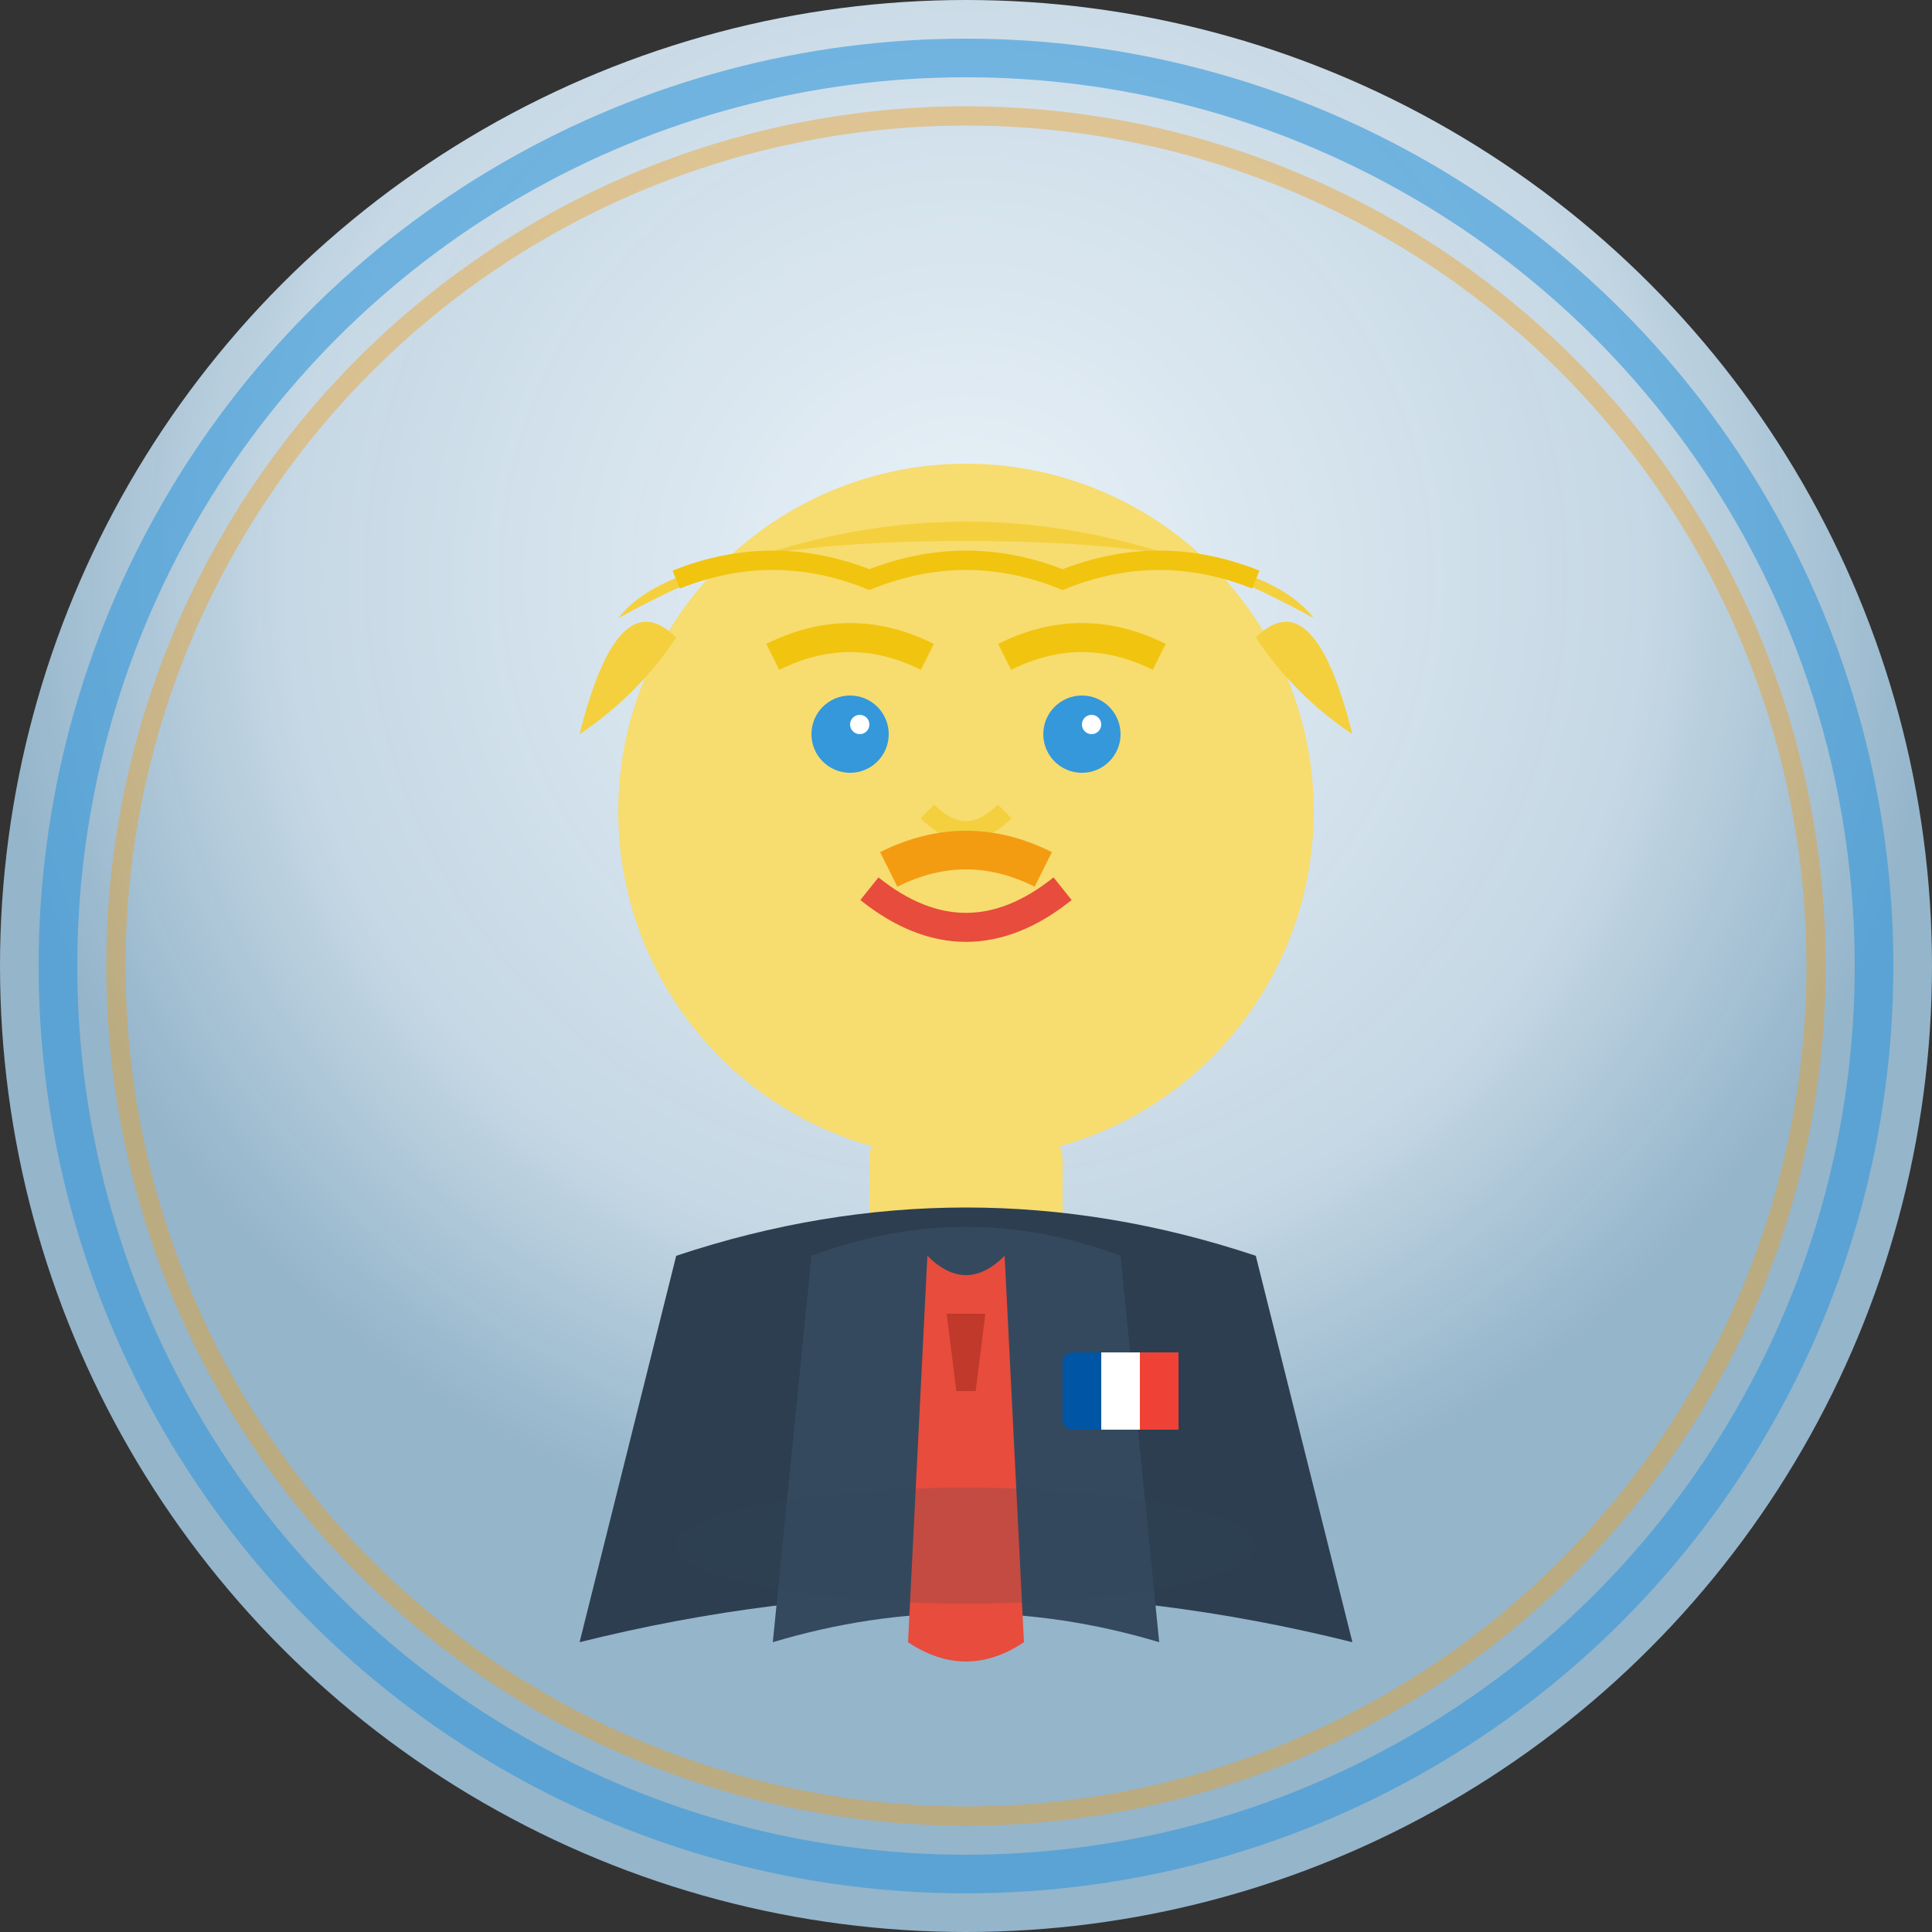 <svg width="100" height="100" viewBox="0 0 100 100" fill="none" xmlns="http://www.w3.org/2000/svg">
    <rect x="0" y="0" width="100" height="100" fill="#333333" stroke="none"/>
    <!-- Background circle -->
    <circle cx="50" cy="50" r="50" fill="url(#avatar2Gradient)"/>
    
    <!-- Face -->
    <circle cx="50" cy="42" r="18" fill="#f7dc6f"/>
    
    <!-- Hair -->
    <path d="M32 32 Q50 22 68 32 Q65 28 50 28 Q35 28 32 32" fill="#f4d03f"/>
    <path d="M30 38 Q32 30 35 33 Q33 36 30 38" fill="#f4d03f"/>
    <path d="M70 38 Q68 30 65 33 Q67 36 70 38" fill="#f4d03f"/>
    <!-- Wavy hair texture -->
    <path d="M35 30 Q40 28 45 30 Q50 28 55 30 Q60 28 65 30" stroke="#f1c40f" stroke-width="1" fill="none"/>
    
    <!-- Eyes -->
    <circle cx="44" cy="38" r="2" fill="#3498db"/>
    <circle cx="56" cy="38" r="2" fill="#3498db"/>
    <circle cx="44.5" cy="37.5" r="0.5" fill="white"/>
    <circle cx="56.5" cy="37.5" r="0.5" fill="white"/>
    
    <!-- Eyebrows -->
    <path d="M40 34 Q44 32 48 34" stroke="#f1c40f" stroke-width="1.5" fill="none"/>
    <path d="M52 34 Q56 32 60 34" stroke="#f1c40f" stroke-width="1.5" fill="none"/>
    
    <!-- Nose -->
    <path d="M48 42 Q50 44 52 42" stroke="#f4d03f" stroke-width="1" fill="none"/>
    
    <!-- Mouth (smiling) -->
    <path d="M45 46 Q50 50 55 46" stroke="#e74c3c" stroke-width="1.5" fill="none"/>
    
    <!-- Mustache -->
    <path d="M46 45 Q50 43 54 45" stroke="#f39c12" stroke-width="2" fill="none"/>
    
    <!-- Neck -->
    <rect x="45" y="58" width="10" height="8" rx="2" fill="#f7dc6f"/>
    
    <!-- Shirt/clothing (formal) -->
    <path d="M35 65 Q50 60 65 65 L70 85 Q50 80 30 85 Z" fill="#2c3e50"/>
    <path d="M42 65 Q50 62 58 65 L60 85 Q50 82 40 85 Z" fill="#34495e"/>
    <!-- Tie -->
    <path d="M48 65 Q50 67 52 65 L53 85 Q50 87 47 85 Z" fill="#e74c3c"/>
    <path d="M49 68 L51 68 L50.5 72 L49.5 72 Z" fill="#c0392b"/>
    
    <!-- French flag pin -->
    <rect x="55" y="70" width="6" height="4" rx="0.5" fill="#0055a4"/>
    <rect x="57" y="70" width="2" height="4" fill="white"/>
    <rect x="59" y="70" width="2" height="4" fill="#ef4135"/>
    
    <!-- Subtle shadow -->
    <ellipse cx="50" cy="80" rx="15" ry="3" fill="#34495e" opacity="0.2"/>
    
    <!-- Decorative border -->
    <circle cx="50" cy="50" r="47" stroke="#3498db" stroke-width="2" fill="none" opacity="0.6"/>
    <circle cx="50" cy="50" r="44" stroke="#f39c12" stroke-width="1" fill="none" opacity="0.4"/>
    
    <defs>
        <radialGradient id="avatar2Gradient" cx="50%" cy="30%">
            <stop offset="0%" style="stop-color:#eaf2f8;stop-opacity:1"/>
            <stop offset="70%" style="stop-color:#d6eaf8;stop-opacity:0.9"/>
            <stop offset="100%" style="stop-color:#aed6f1;stop-opacity:0.8"/>
        </radialGradient>
    </defs>
</svg>
